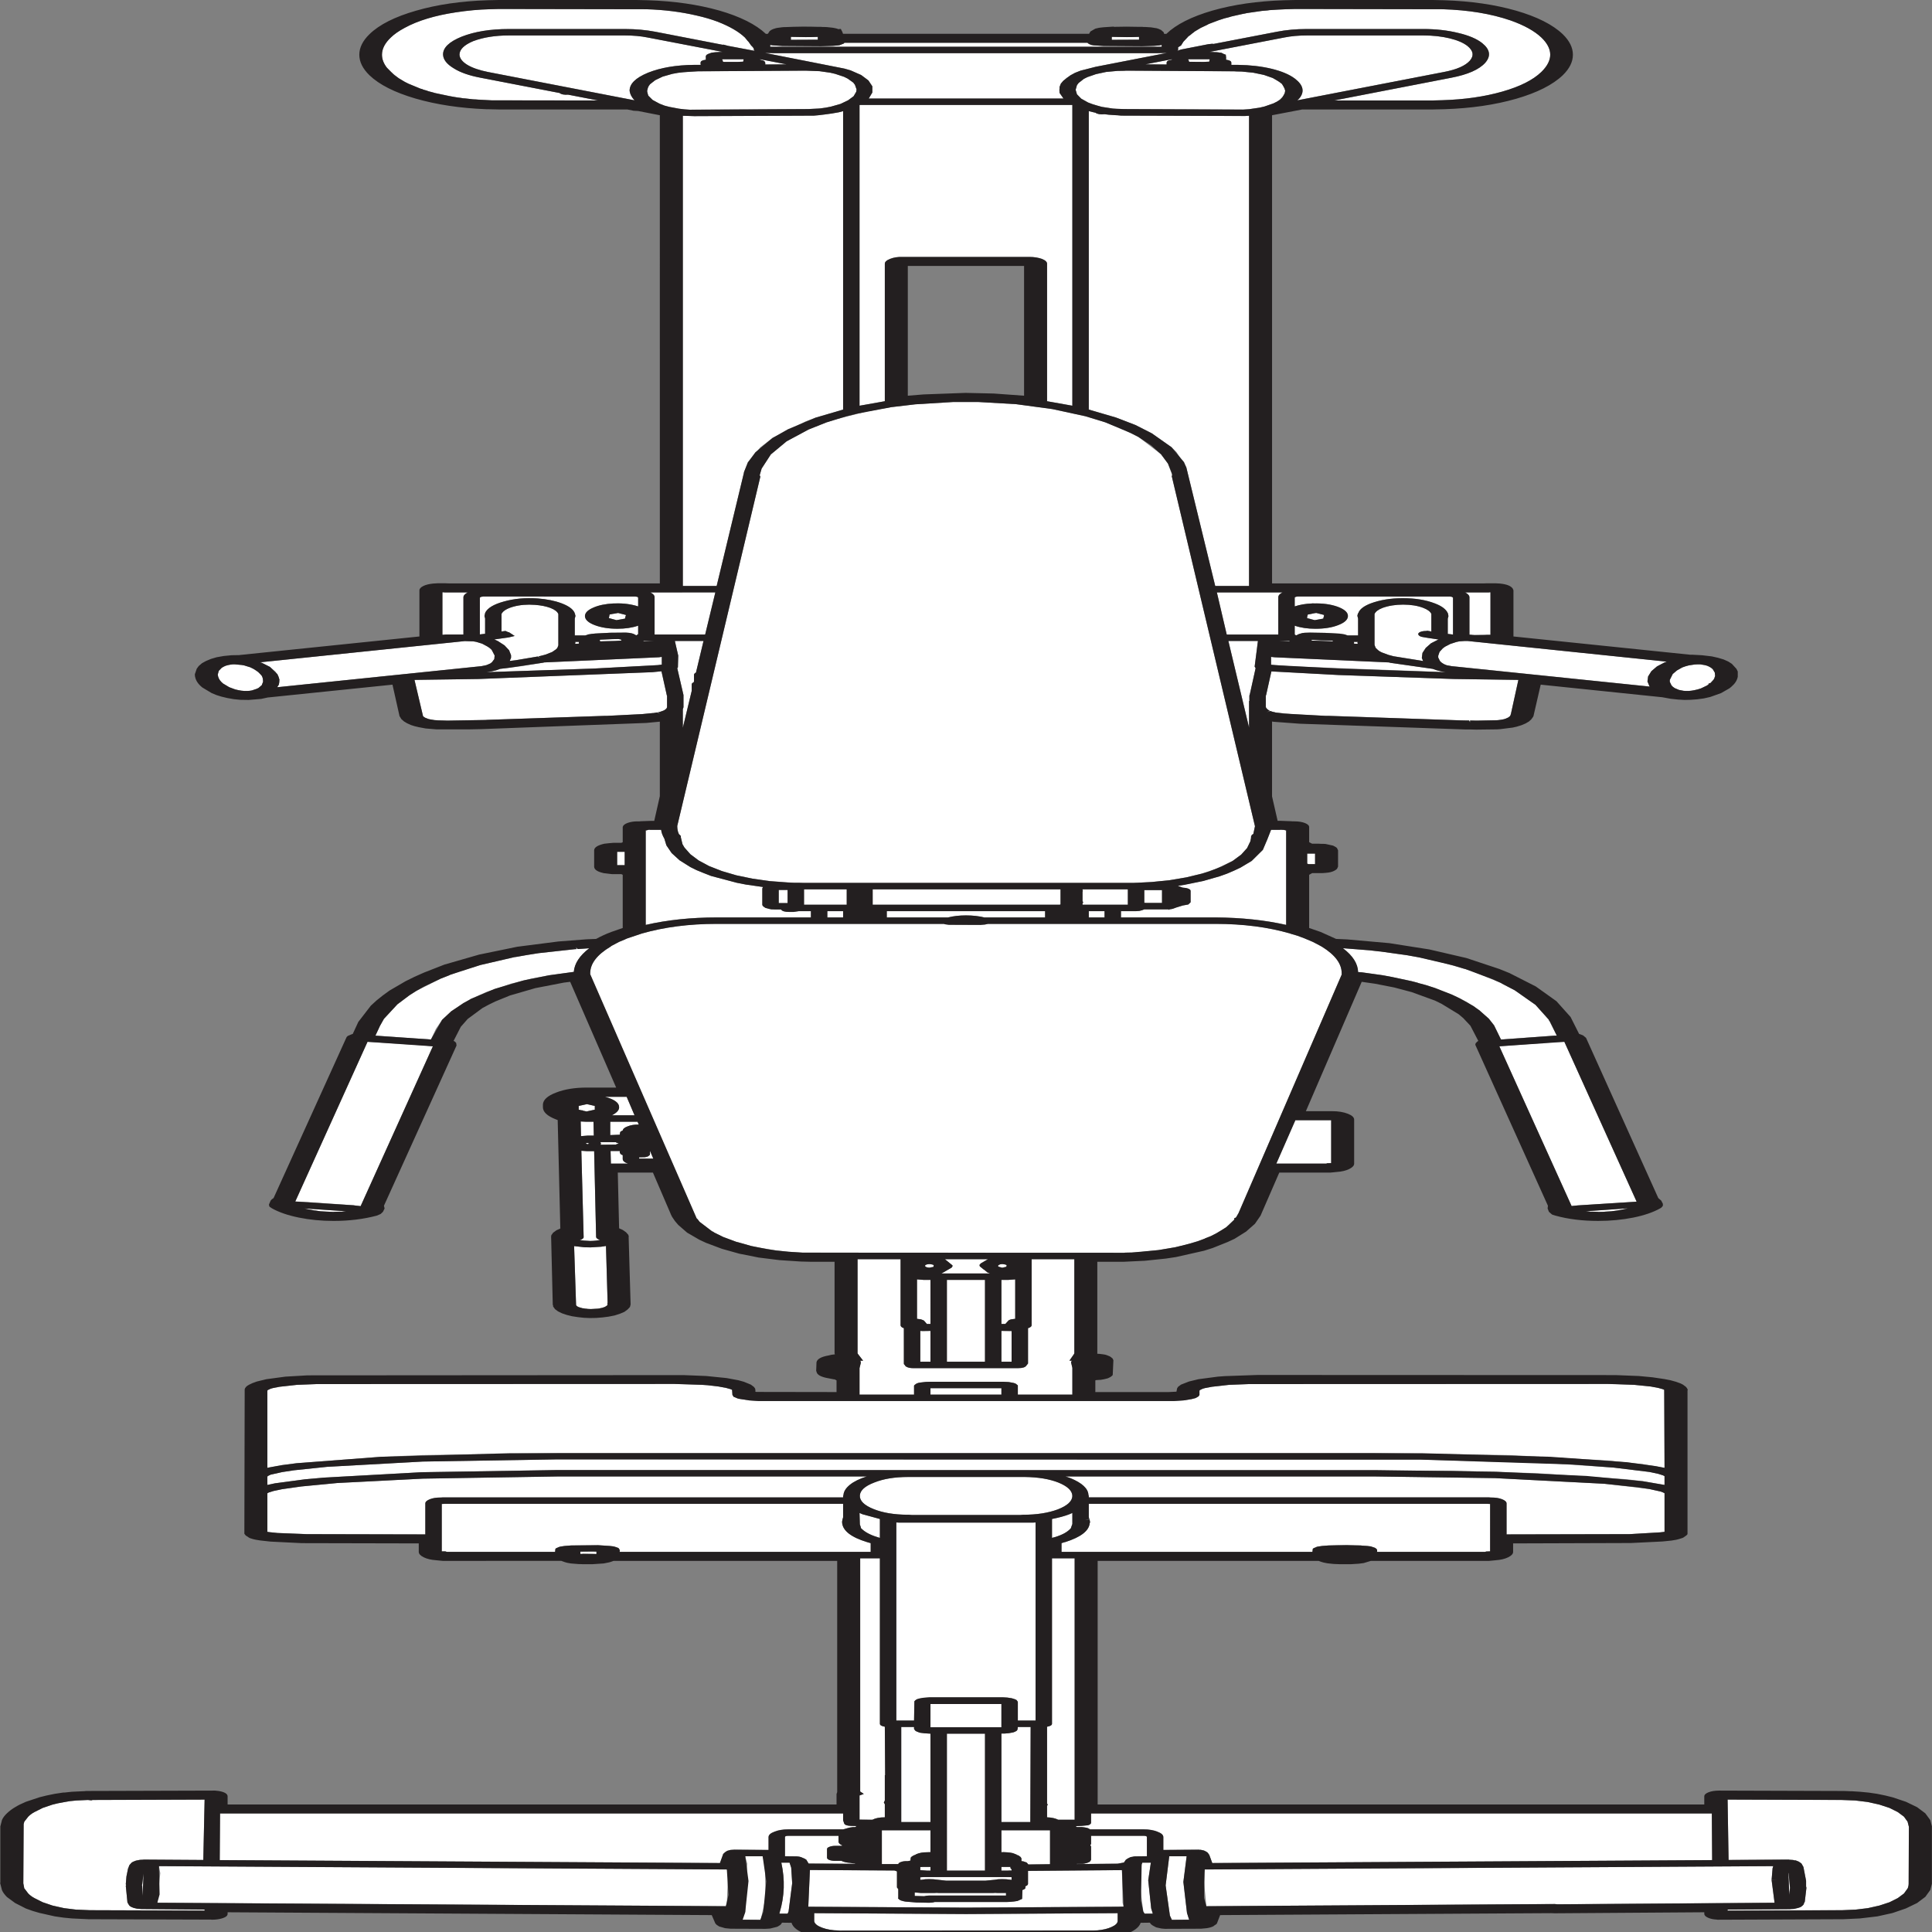 <svg 
  xmlns:xlink="http://www.w3.org/1999/xlink" 
  xmlns="http://www.w3.org/2000/svg" preserveAspectRatio="none" viewBox="0 0 100 100">
  <rect x="0" y="0" width="100" height="100" fill="#808080" stroke="none"/>
  <defs>
    <g id="sprite0" transform="translate(-3.55 -3.5)">
      <use height="747.85" transform="translate(3.55 3.5)" width="287.05" xlink:href="#shape0"/>
    </g>
    <g id="shape0">
      <path d="M174.2 346.4h2.7v5h-2.4l-.3-.05v-4.95" fill="#fff" fill-rule="evenodd" class="fill" transform="translate(-3.55 -3.5)"/>
      <path d="M180.9 345.85q-.35-.35-.85-.4l-.75-.7 3.8-1.85 2.55-1.85 1.15-1.05 1.05-1.15 1-1.2 1.7-2.6 1.7-4.3.7-4.2.55-3.6h1.3l.25-.05.1.05h.2l.25.1.1.1h.1v36.8q-4.85-2.8-10.7-2.9h-14.45v-2.45h2.3l.5-.1.4-.25.35-.35h3.7v.2l.15-.2.1-.05.15-.05.2-.1.6-.55.95-.75.85-.4.35-.85v-4.45q0-.5-.35-.85M144.3 357.05H135v-2.45h24.1v2.45h-9.25q-1.25-.8-2.8-.8-1.5 0-2.75.8M100.3 255.8l.45-.15v3l-.6.2-9.85 1.35-16.25 1.4.75-.3q.4-.2.75-.45l.6-.55 3.15-1 3.4-1.4.15-.1 17.45-2" fill="#fff" fill-rule="evenodd" class="fill" transform="translate(-3.55 -3.5)"/>
      <path d="M170.95 167.05l2.35 3 3.45 6.75 1.05 3.6.65 4.55q-.1.3-.05.55l12.65 136.05-.25 3q-.3.4-.3.8l-.05.2v.55l-.1 1.3-.5 2.65-.9 2.55-1.3 2.45-2.6 3.15-2.1 1.8-2.35 1.45-2.55 1.1-2.7.7-2.25.3h-.05l-.5.05h-50.2l-.8-.05h-.7l-3.7-.65-2.6-.95-2.45-1.3-2.2-1.65-1.95-1.95-1.6-2.2-1.25-2.4-.9-2.6-.3-1.3-.25-2.65v-.55l-.3-.75q-.25-1.35-.25-3.15l12.65-135.95-.1-.55.3-2.6 1.4-5.5 2.4-5.1 3.35-4.6 2.7-2.75 1.45-1.2 4.85-3.15 3.6-1.6 3.65-1.1 5.75-.9h3.85l5.75.85 5.5 1.9 5.05 2.8 3 2.35 2.7 2.7M118.55 346.35h1.35v5.1h-1.35v-5.1M128.35 357.05h-2.4v-2.45h2.4v2.45M165.95 592.5v-.35l-.05-.1v-.55l-.05-.2-.7.15.7-.3-.1-.65v-5.25h60.7l.25.05h.15v18.45l-.6.05-.15.15h-16.5l.05-.15v-.6l-.1-.4-.2-.4-.45-.4-.25-.2-.5-.15-.9-.15-.05-.1v.05l-3.65-.1-1.3.1-1 .2-.65.25-.15.1-.5.55-.1.25-.05 1.15h-38.2v-3.4l.5-.4h.05q3.65-2.95 3.75-7.55l.05-.1M39.9 258l-.3-.25 31.15-8.25 1.3.1.45.2.9.7.8 1.1.35.6.3.7.45 2.2-.05 1.4-.35 1.2-.25.5-.6.65-.75.4-31.1 8.2.25-1 .1-1-.1-2-.5-2-.85-1.9-1.2-1.55M204.45 369.05h.15l3.95.8 1.35.4.25.05 4.05 1.45 1.85.85 3.5 2 3.55 2.55 1.25 1.1 4.15 4.3.15.25 1.95 2.6 3.15 5.65 2 5.7.05.3 1.2 6h-.35l-8.15 1.5-1.05-5.5-.8-2.6-1.5-3.4-.05-.05-1.8-3.05-1.1-1.45-1.15-1.4-2.6-2.6-1.4-1.15-1.1-.75-.15-.15-.9-.6-4.15-2.2-3.45-1.25-.55-.1q-.05-4.9-2.3-9.25" fill="#fff" fill-rule="evenodd" class="fill" transform="translate(-3.55 -3.5)"/>
      <path d="M165.75 582.75v-.6l-.05-.3q-.05-3.75-2.75-6.6l-.75-.65h47l18.4.65 16.65 2.2 6.85 2.05 1.75 1 .3.3.2.25.05.1v15l-.65.2-4.7.7-18.7.1V585.1q0-.95-.7-1.65-.65-.65-1.6-.65h-.1l-.25-.05h-60.95M228.25 407.2l8.55-1.65 1.35-.1 11 62.2-8.9 1.45-1 .25-11-62.15M247.8 470.25l-.2.15-.6.3-.15.1-.65.3-.9.3-.95.15-.2.05-.85.05-.1-.05-.95-.05h-.15l-.7-.15 6.4-1.15M202.05 452.7l-.15.15h-7.6l2.9-16.9h5.45v16.7l-.6.05M163.25 40.85V157.9l-3.85-1.75v-53.5q0-1.1-.8-1.9-.85-.75-1.85-.75H137.4q-1.05-.1-1.9.75-.8.8-.8 1.9v53.5l-3.85 1.75v-117l.05-.05h32.35M110 20.2l-.5.05-.65.1-.5.15-.3.25-.25.25-.05.1-.1.1-.1.2-.1.4v1.45q-.8.25-.8 1.15v.65l.05.2h-1.05q-4.1.1-7 3.05-2.85 3-2.8 7.1.1 1.9.75 3.65L74.25 28q-1.95-1-3.1-2.75-1.15-1.8-1.2-3.95 0-3.05 2.1-5.3 2.3-2.2 5.4-2.2h17.7q1.9 0 3.45.8l11.4 5.6M119.75 25.05l-3.25.05v-.7l-.1-.5-.15-.25-.1-.1-.45-.35v-.15l4.05 2" fill="#fff" fill-rule="evenodd" class="fill" transform="translate(-3.55 -3.5)"/>
      <path d="M127.15 28.75l1.35 1.15.55.7.85 1.55.25.85.25 1.8-.05.9-.4 1.75-.85 1.6-1.15 1.4-1.45 1.05-.8.4-.85.3-.25.05-1.6.2-18 .25-.85-.15-.8-.25-1.45-.7-.75-.5-.75-.75-1.05-1.45-.65-1.65-.15-.9v-1.8l.4-1.75.8-1.6 1.15-1.4 1.45-1.05.85-.4 1.75-.45 1.3-.15 16.4-.25 2.1.2 1.65.6.75.45M67.35 230.5h.2l.1.05h3.55q-.65.9-.65 1.9v14.5h-2.7l-.4.1h-.1V230.5M99.65 246.95v-14.5q0-1.1-.65-1.9h9.9l-1.55 16.4h-7.7M98.05 249.45h1.5l-1.6.2v-.15l.1-.05M110.3 24.1l-.25-.05v-.35l-.1-.4v-.25h3.25v.25l-.05.45V24l-.9.1h-1.95M168.4 28l1.7-.4 1.05-.05.3-.05 16.45.25.3.05.85.05 1.75.45 1.6.85 1.35 1.2.55.75.85 1.55.25.9.25 1.75-.2 1.8-.6 1.7-.45.75-.55.7-1.35 1.2-.75.45-1.6.6-.9.15-18.1-.2-.55-.05-.6-.05-.6-.1-1.65-.65-.75-.5-1.35-1.2-1.05-1.5-.65-1.7-.2-1.75.2-1.8.25-.85.8-1.6.55-.7 1.3-1.15 1.55-.85M159.4 672q.75-.35.75-1.15v-64.4h3.45V708.2h-2.5q-.65-.85-1.7-.95v-4.45l.1-.45-.1-.5V672M163.25 588.8v4.3l-.2 1.4v.15q-.7 2.2-2.45 3.55l-.45.3v-7.35q1.6-.8 2.65-1.85l.45-.5" fill="#fff" fill-rule="evenodd" class="fill" transform="translate(-3.55 -3.5)"/>
      <path d="M223.4 17.9q1.35 2.8.35 5.75-1.05 2.95-3.9 4.35L197.5 39.05l.3-.75q1.25-3.9-.65-7.65-1.25-2.45-3.6-3.9-2.3-1.4-5.05-1.5h-1.05v-.85q0-.9-.8-1.15v-1.2l-.05-.4v-.1l-.05-.05.15-.1-.5-.5-.05-.1-.3-.35-.1.1-.1-.1-.3-.1-.25-.05h-.15l-.8-.1 11.35-5.6q1.55-.8 3.45-.8h17.75q2.15 0 3.95 1.1 1.8 1.1 2.75 3M177.6 24.4v.7l-3.25-.05 4.05-2v.2q-.8.25-.8 1.15M184.15 23.05v.25l-.05.45V24l-.9.1-2.2-.05v-.35l-.1-.4v-.25h3.25M93.6 234.85h-.2q-1.85.25-3.05 1.6-1.25 1.35-1.3 3.2v.2q.05 2.05 1.5 3.45 1.45 1.4 3.45 1.4 1.8 0 3.15-1.2v3.3l-.3.5v-.05l-.4-.55q-.25-.25-.65-.4l-.5-.1h-.15l-2.15.05h-.1l-2.25.3-.6.15-.1.05-.4.15-.25.25-.1.05-.1.1h-1.6v-6.5l.1-1.05v-.2l-.05-.3v-.3l-.05-.2-.05-.4q-.4-2.05-1.95-3.55-1.55-1.5-3.65-1.9-2.8-.5-5.15 1.2-2.35 1.65-2.85 4.45v.3l-.05.1v.45l-.05.25v.05l.1 1v5.95l-.8.25v-14.3l.15-.3.35-.15H96.7l.35.15.1.3v3.4q-1.65-1.35-3.55-1.15M94.15 248.7l.4.2.05.4-.95.15-2.25.15-.05-.05-.05-.5.1-.1 1.8-.2.95-.05" fill="#fff" fill-rule="evenodd" class="fill" transform="translate(-3.55 -3.5)"/>
      <path d="M81.45 235.4q1.35.25 2.35 1.2 1 1 1.2 2.4v12.15l-.15 1-.2.55-.6 1.05-1 1-.4.3-.7.4.35.65-.45-.6-3.35 1.45-.8.25h-.1l.2-1.2v-1l-.3-1.95-.7-1.9-1-1.65-.55-.65 2.1-.75.2-.1.8-.5-.9-1.5-.05.05-.45-.5-.6.2v-6.85q.35-1.75 1.8-2.8 1.5-1.05 3.3-.7M88.15 250.5l-.6.05.05-.55-.05-.2h.6l-.05.45.05.25M92.8 239.15l.5-.25.15-.05.65-.3.6.4.1.05.5.35-.1.75v.05l-.05.6-1.3.6-1.15-.8v-.05l.1-1.35M168.15 357.05h-2.4v-2.45h2.4v2.45M152.45 672.2h-10.8v-9.05h10.8v9.05M163.95 711.05l-.2-.35.8-.1h.05l1.05-.25q.45-.4.45-1v-3.6h94.5l.05 18.15-76.1 1.15-.45-3.15-.25-.9-.2-.35-.3-.4-.1-.1-.45-.25h-.2l-.1-.05-5.4.1v-5q0-1.25-.9-2.1-.85-.9-2.1-.9h-8.15l-.3-.45-.25-.2-.5-.2-.2-.05h-.75M234.1 573.35l-13.05-1-136.15-.25-20.75.85-14.85 2.1-2.85.65-4.55 1.55-1.2.65v-3.25l.1-.25.4-.5 1.75-1 1.8-.7 5.05-1.35 14.55-2.05 20.55-.85 131.4.1 19.45 1.4 9.9 1.7 5.45 1.7 1.3.7.75.6.2.25.05.1v3.4l-3.3-1.45-2.45-.75-13.55-2.35M140.1 730.6l.5-.1h12.9l.5.05v1.05l-.8-.25-.65-.05-.6.05-.5.2-1.4.35H144l-1.9-.55-.65-.05-.6.05-.5.2h-.05l-.2.05v-1" fill="#fff" fill-rule="evenodd" class="fill" transform="translate(-3.55 -3.5)"/>
      <path d="M174.1 714.45q.5 0 .5.5v7.45l-1.85.05-.25.1-.05.05-.15.05-.2.1-.4.5-.3.5-.3 1.1-.95.45-6.25.15.05-.1h.9l.25-.1.4-.25.4-.45.2-.75v-5.2l-.1-.4v-.15l.1-.45v-3.15h8M116.45 725.45l.1 13.05-.7 8.15-.1.5-2.7-.05.4-2.95.3-18.85-.3-2.9h2.65l.35 3.05M178 722.4h2.65l-.5 10 .55 12.05.3 2.45.05.2-2.65.05-.3-1.65-.65-11.75.55-11.35M127.65 714.45v2.45q.1.8.6 1.3l-.15.15h-.95q-.5 0-.9.4-.35.35-.35.85v3.35q0 .55.35.9.4.35.9.35h.95q.5.65 1.4.8.25.2.65.2l.05.15-7.1-.1-.35-1.5-.25-.4-.55-.6-.3-.2-.35-.1-1.8-.05v-7.45q0-.5.5-.5h7.65M237.1 741.1l-.4-.1-53.05.85-.45-11.8.2-2.5 86.55-1.3-.1.8-.15 4.55h.75l-.75.05.45 8.85-33.05.6M140.7 737.95l-1.45-.1v-1.35l.5.1.45.1h2.05l.35-.05.3.05h8.3l.3-.05.35.05h1.3v1h-11.7q-.4 0-.75.25M21.6 733.65l.05-.3.2-4.3v7l-.15 1.8-.05-3.95-.05-.25M23.95 740.5l.45-11.5-.2-2.75 86.45 1.3.2 1.5-.2 11.65-.15 1.15-86.55-1.35" fill="#fff" fill-rule="evenodd" class="fill" transform="translate(-3.55 -3.5)"/>
      <path d="M10.65 700.95l1-.25 1.75-.2.5.15.2-.15 17.05-.15-.2 23.5-9.05-.15-.15.05-.45.05-.6.3-.4.4-.25.35-.35 1-.15 1v.1l-.05.15-.25 3.15-.1 3.05.05.3-.05.3.25 6.45.15.75.2.65.25.4.35.35.5.3.65.15 9.65.2v.4l-17.45-.15-1.85-.2h-.2l-1.9-.6-1.75-1-1.5-1.3-1.25-1.6q-.55-.75-.95-1.8l-.55-1.85-.05-.1-.15-2 .05-23.05.1-.95.6-1.95q.4-1.05.95-1.8l1.25-1.6 1.5-1.3q.7-.5 1.75-.95l.9-.4M130.9 582.05q.05-3 2.2-5.1 2.1-2.15 5.15-2.15H156q3.1.1 5.15 2.2 2.1 2.2 2.1 5.25-.05 3-2.2 5.15-2.2 2.1-5.25 2.1h-.05l-.45.1h-16.45l-.5-.1h-.2q-3.05-.05-5.15-2.2-2.15-2.2-2.1-5.25M134.25 712.3h7.4v8.5l-1.05.1-.3.1-.1.05-.4.25-.35.35-.15.25-.15.1-.35.5-.05.2-.1.2-.05 1.2-.4.2h-.2q-.5 0-.85.35-.35.3-.4.8h-2.5V712.3M152.45 712.3h7.4v13.2l-3.3.1-.25-.75-.45-.4-.05-.05-.3-.1v-1.05l-.1-.45v-.05l-.35-.65-.3-.25.05-.05-.6-.6-.4-.2-.35-.1-.7-.1-.3.05v-8.55M284.35 701.3l1.75 1 1.55 1.3 1.25 1.6.95 1.8.55 1.95.2 2v22l-.15 1.75-.05.25-.55 1.95-.95 1.8-1.25 1.6-1.55 1.3-1.75 1-1.95.6h-.15l-1.8.2-17.45.15v-.4l9.5-.15.15-.05h.05l.4-.05.65-.4.35-.3.25-.45.2-.5.15-.95.05-.15.25-5.45-.05-.55v-2.2l-.4-5.3v-.05l-.3-1.35-.15-.3-.3-.5-.3-.3-.1-.05.05-.15-.15.1-.35-.2-.6-.1v-.05l-9.2.15-.15-23.5 17.35.15 2.1.2.15.05 1.75.55" fill="#fff" fill-rule="evenodd" class="fill" transform="translate(-3.55 -3.5)"/>
      <path d="M272.25 728.8l.05.35.2 5.55-.1 2.75-.15-8.65M144.15 674.7h5.8V728h-5.8v-53.3M141.65 728h-.5l-1.05-.2v-1.2l.5-.05h1.05V728M152.45 726.55h1.4l-.05.35.2.65v.4h-.2l-.45.05h-.9v-1.45M136.45 592.5l.35.05h20.5l.35-.05v77.1h-2.7v-7.2l-.05-.3-.15-.5-.2-.25-.1-.1-.25-.2-.2-.15-.65-.25-.65-.1h-11.2l-1 .2-.6.3-.25.2-.1.1-.2.35-.15.4-.05 7.5h-2.7v-77.1M139.15 672.1v.8l.2.65.05.1.15.2.35.35.2.15.65.2.9.15v34.4h-4.45v-37h1.95M154.25 674.2l.3-.3.2-.3.05-.1.1-.4.05-1h1.95l-.05 37h-4.4v-34.45h.5l.65-.15.65-.3M103.2 259.75l.05-4.6-.5-5.55v-.15h4.35l-1.15 12.3q-.3.4-.3.85v2.5l-.05.45q-.3.3-.3.8v2.55l-1.35 14.35V276l.1-.75v-4.75l-.95-10.5.05-.1.05-.15M89.35 448h1.1l.3 33.5q.1.7.6 1.05l-.55.25-.45.1-.5.05-1-.15-.4-.15-.2-.1.25-.15q.35-.45.35-.9l-.35-33.65.85.15M89.9 485.45l1.6-.25.75-.3.25 22.05-.05.55.05.15v.1l-.1.35-.3.5-.45.4-.25.1-.1.1-.3.1-1.05.15-.45-.05-.3-.1h-.1l-.3-.15h-.1l-.6-.45-.15-.2-.05-.05-.1-.2-.1-.35-.3-22.95 1.55.45.95.05M90.35 436.55l.05 5.4h-.95l-1 .2-.05-5.7.8.1h1.15M92.95 447.95h1.4v.65l.05.15.05.3.15.3.2.2v1.5q0 1.1.8 1.8H93l-.05-4.9M97.6 363.4l.1-.1q5.15-3.75 11.35-3.75h34.65l.15.15.6.2 4.8.05.7-.15.45-.25h34.65q6.3 0 11.35 3.75l.1.1 1 .75 1.1 1.05 1.25 1.35 1.05 1.4.35.5q3 4.75 3 10.3v.55l-15.7 92.8-.35 1.55-.05.15-.05.1-.2.2v.55l-.9 2.2-.35.8-.75 1.2-.75 1.15-.85 1.1-.8.8-.15.2-1 .95-2.25 1.65-1.2.7-2.55 1.1-2.7.75-1.35.2-1 .05-.2.05-48.9-.05-2.15-.35-1.9-.5-2.6-1.1-1.2-.65-2-1.45-.25-.15-2-1.9-1.35-1.7-.2-.35-.15-.15-1.9-3.7-.3-1-.15-.35-16.2-95v-.4q0-5.6 3.1-10.35l.15-.3 1.15-1.55.9-.95.15-.2.25-.25 2.05-1.75M141.55 491.95q.4.1.6.4l-.05.7-.65.3q-.4-.1-.55-.4-.15-.3 0-.65.25-.35.65-.35M145 492.45l-1.15-2.4h6.55l-1.1 1.65-.15.5-.05.05.05.45v.1l.55 1.15.15.25.5 1.05h.05l.2.25.15.1h-7.45l.1-.1 1.45-2.15.05-.1v-.05l.1-.35v-.4M223.05 230.55h3.6l.1-.05h.15v16.55h-.5l-.35.05-1.55.05-.35-.05-.15-.05-.3-.05v-14.55q0-1-.65-1.9M194.6 232.45v14.5h-7.85l-1.5-16.4h10q-.65.8-.65 1.9M152.65 491.95q.4.1.6.4l-.05.65-.6.35h-.05l-.55-.4q-.15-.35.05-.65.2-.35.55-.35h.05M92.1 426.85h3.3l1.2 7.2h-3.45q1.1-1.45 1.1-3.05v-.15q0-2.5-2.15-4M97.05 436.55l.2 1.1h-.1q-.95 0-1.6.7-.7.65-.75 1.6l-.2.25-.15.25-.05.3-.05.85-1.45.15v-5.2h4.15M139.6 497.9l1 .2h1.05v17.15h-.55l-.35-1.05-.1-.25-.05-.1-.4-.4-.6-.2V497.9M88.1 431.85v-1.45l1.25-.7 1.2.7v1.45l-1.25.7-.55-.3-.1-.15h-.15l-.4-.25M33.45 723.9l.05-18.15h94.85v2.65l.15 1.15q.1.95 1.05 1.05h.15l.7.05-.2.4h-.35l-.5.2-.3.2-.7.5H120q-1.25 0-2.1.9-.9.85-.9 2.1v5l-5.2-.1-.6.1-.5.35-.3.5-.3.7-.5 3.55-76.15-1.15M127.9 751.35l-.2-.05q-1.45-.05-2.55-1.1-1.1-1.05-1.2-2.5v-3.15l23.1.35 23.1-.35v3.1q-.05 1.3-.95 2.3-.85 1-2.15 1.3l-.65.05-38.5.05M118.95 724.95v-.05h1.25l.25 1.95.15 6.05-.55 11-.15.85h-1.25l.05-.55q1.1-9.35.25-19.25M130.95 606.45h3v64.4q0 .8.75 1.15l.05 18.8-.05.05v9.85l-.15.8.15.65v5.1q-1.2 0-1.9.95l-1.95-.05v-9.4l.65-.6-.55-.95v-90.75M130.9 593.25l-.05-4.45.45.5 2.65 1.85v7.35l-.4-.3q-1.7-1.35-2.5-3.55v-.25l-.15-1.15M88.35 604.75v-.9l1.9-.05.55.05v.85l-.05.1-.25-.05-1.75-.05-.15.05h-.25" fill="#fff" fill-rule="evenodd" class="fill" transform="translate(-3.55 -3.5)"/>
      <path d="M136.2 727.95l.35.35v6.25l.2.65v3.35l-.05.2.05.1.1.3.05.1.2.3.1.1.35.25.3.15 1.65.35 1.95.1q.5 0 .85-.3h10.3q1.25.1 2.3-.4l.7-.8.05-3.45.15-.15.15-.2.1-.2.05-.2v-.7q.4-.4.4-.95v-5.05l14.3-.3.1 12.8.15 1.4-.85.05-23.15.35-24-.35.25-14.3 12.9.2M173.5 732.95l.3-7.35.1-.7h1.3l-.4 6.85.45 10.95.25 2.05h-1.25l-.2-.8-.55-11M149.95 529.95h-5.8V498.1h5.8v31.85" fill="#fff" fill-rule="evenodd" class="fill" transform="translate(-3.55 -3.5)"/>
      <path d="M163.5 526.95l-.7 2.6h.4q-.15.3-.15.65l.2 2.15v10.4h-8.3v-3.6l-.05-.1-.3-.6-.3-.25-.75-.35-.8-.1h-11.2l-.6.05-.85.25-.25.1-.1.1-.2.15-.05.1-.25.45-.1.3v3.5h-8.3v-10.3l.2-2.1-.05-.65-.05-.15h.45l-.8-2.65-.05-.25v-36.6h6.55v25.7q0 .7.5 1.15v13.75q0 .4.15.6.05.5.4.85.35.35.85.35h16q1 0 1.25-1l.25-.8V516.9q.55-.45.55-1.15v-25.7h6.5v36.6l-.05.3" fill="#fff" fill-rule="evenodd" class="fill" transform="translate(-3.55 -3.5)"/>
      <path d="M152.45 517.95l1.55.05v11.95h-1.55v-12M141.65 517.95v12h-1.55v-12l.35.05 1.2-.05M42.95 579.55l2.9-1.05 5.5-1.35 13-1.7 20.55-.85h47.05q-1.65 1.35-2.55 3.2-.95 1.95-1 4.1l-.05.25v.6H67.4l-.25.05h-.1q-.95 0-1.6.65-.7.7-.7 1.65v12.05l-18.05-.1-4.45-.45-1.15-.3-.4-.15v-15l.2-.3.75-.6 1.3-.7" fill="#fff" fill-rule="evenodd" class="fill" transform="translate(-3.55 -3.5)"/>
      <path d="M67.25 585.3h.15l.25-.05h60.7v5.25l-.1.9v.1l-.05.55v.55q.15 4.7 3.8 7.55l.55.4v3.4H94.3l.05-.15v-.6l-.1-.35v-.15l-.15-.3-.5-.45-.25-.15-.5-.15-1.8-.3-4.1.1-1 .2-.65.25-.2.15-.45.5-.1.25-.05 1.15H68.05l-.15-.1-.1-.1h-.55V585.3M152.45 542.75h-10.8v-2.5h10.8v2.5" fill="#fff" fill-rule="evenodd" class="fill" transform="translate(-3.55 -3.5)"/>
      <path d="M182.6 541.25l.05-.25.45-.55.35-.25 1.05-.5 2.6-.75 3-.3h55.7l3 .3 2.5.65 1.15.55.7.5.2.25.05 30.35-3.3-1.45-5.3-1.4-14.85-2.1-20.75-.85H84.9l-20.75.85-6.15.65-12.85 2.5-2.25.75q-1.1.55-2.2 1.05v-30l.05-.25.45-.55.35-.25 1-.5 2.65-.75 3-.3 54.5-.05 4.2.35.85.15 1.65.5 1.15.55.7.5.2.25.05 1.95.1.45.05.05v.2l.65.7.25.15 1.5.6 1.45.25h63.2l1.5-.25 1.2-.5.6-.4.45-.65.1-.35v-.1l.05-.1v-1.65M152.45 498.1h1.05l1.05-.2v15.35l-.6.2-.2.15-.2.25-.5 1.4h-.6V498.1M206.1 249.8h.6l-.05.25.05.5-.6-.05.05-.25-.05-.45M196.2 249.45l.15.05-.05.15-1.6-.15 1.5-.05M199.65 249.3l.05-.3 1.4.2 1.8.1v.3l-3.25-.3M164.8 346.4v-.3h6.9v6h-6.9v-.5l.1-.45-.1-.45v-3.65l.05-.35-.05-.3M192.75 270.5l.8-9.2 10.2 1.4 17.6 1.55h.05l9.75.35L230 278l-.05.2v.2l-.1.35-.25.5-.1.1-.25.3-.3.25-.4.2-.45.15-.25.05-3.05.15-1-.05v.75l-.15-.75h-.45l-.85-.05-20.05-1.75h-.5l-5.05-.65-2.55-.65-.2-.15-.2-.1-.2-.15-.2-.2-.6.5.5-.55-.3-.5-.25-.65-.05-.45v-4.3l.05-.25M132.85 346.1h28.6v5.85l-.1.15h-28.5v-6M200.2 332.2v4.1h-1l-.2-.2v-3.9h1.2M122.4 346.1h6.5v6h-6.5v-6M191.5 249.45l-.5 10 .05.15v.1l.1.3-.9 10.4-.05.1.05.05-.05.1v2.2l-.05-.1v10.4l-3.15-33.7h4.5M220.75 232.15l.3.15.15.3v14.35l-.8-.25v-5.9l.1-.95v-.25l-.05-.65-.05-.25h.05l-.05-.1q-.4-2.25-1.95-3.75-2.05-2.05-4.9-2.05-2.75 0-4.9 2.05-1.55 1.55-1.85 3.65l-.1.4v.15l-.05.4v.3l.1 1v6.55h-1.6l-.45-.4-.75-.3-2.2-.3-2.3-.1-.65.05h-.1l-.4.1-.55.4-.4.5q-.25-.15-.25-.45v-3.3q1.35 1.2 3.15 1.2 2.05 0 3.45-1.4 1.45-1.4 1.5-3.45v-.15q0-2.1-1.6-3.6-1.55-1.4-3.65-1.25l-.05-.05-.15.05q-1.5.15-2.65 1.15v-3.4q0-.2.15-.3.15-.15.35-.15h23.15" fill="#fff" fill-rule="evenodd" class="fill" transform="translate(-3.55 -3.5)"/>
      <path d="M209.25 238.95q.25-1.4 1.2-2.35 1.4-1.3 3.15-1.3 1.8 0 3.1 1.3.95.95 1.2 2.3v6.9l-.1-.05v-.05l-.55-.25-.05.1q-.9 0-1.2.75-.2.45 0 .95.15.5.65.7l2 .8.1.05.25.05-1.15 1.5-.8 1.8-.5 1.95-.1 1.95.2 1.2-4.5-1.85-.8-.55-1-.95-.3-.4-.25-.45-.35-.85-.05-.2-.15-1.05v-12M253.75 257.5l-.35.3-1.15 1.55-.85 1.85-.5 2.05-.1 1.95.3 1.85.05.1v.05L221 259.25l-.75-.35-.3-.3-.2-.25-.35-.6-.2-.55-.25-1.3v-.7l.2-1.5.5-1.4.35-.65.8-1.05.9-.75.45-.25.85-.15h.4l30.35 8.05M196.35 259.3l-2.85-.6v-3.05l.55.15 17.4 2 .2.15 6.45 2.35.55.5.85.55.6.25-23.75-2.3M89.7 445.05l-.25.25-.25-.25h.5M89.45 444.8l.25.25h-.5q0-.25.25-.25M199.1 239.15l.55-.25.15-.1.4-.2.2-.05 1.2.8-.05.05v.5l-.05.25-.05.6-1.3.6-.6-.4-.05-.05-.55-.35.05-.1v-.5l.1-.8M99 322.95h1.65q.05 1.5.5 3.5v.05l.3 2.5.8 3 1.2 2.8 1.65 2.65.95 1.2 1.1 1.15 1.1 1.1 3.9 2.65 1.4.7 2.6.95-.1.55v6.3q0 .55.35 1.05l.1.2.05.05.5.35.4.2h.15l.4.05h.9q.25.95 1.2.95h.7l.8-.3h1.85v2.45H109.1q-5.85 0-10.8 2.9v-36.8h.15l.1-.1.25-.15.2.05M52.05 471.55h-.25l-.85.05-.2.05-1.1-.1-.85-.15-.8-.3h-.1l-1.4-.7-.15-.1 6.35 1.1-.65.15M55.95 405.45l8.6 1.4 1.35.35-11 62.2-.85-.25-.25-.1h-.05l-7.6-1.35-1.2-.1 11-62.15M101.5 270.5l.05.35v4.35l-.05.35-.1.35-.3.55-.35.35-.2.15v.05l-.25.15-.15.05.35.7-.45-.65-.55.25h-.1l-1.6.4-5.4.7h-.35l-17.85 1.55-.3.05-5.8.25-.85-.05-1.1-.15-.7-.3-.25-.15-.45-.45-.2-.3-.15-.35-1.3-14.1 9.75-.35 26.45-2.65 1.4-.35.8 9.2v.05M95.1 336.7h-1.15v-5.2h1.15v5.2M257.1 258.95l.9-.35.4-.05h.45l.7.3.35.25.3.35.3.45.25.55.3 1.3.05 1.3-.1.75v.1l-.15.65-.45 1.25-.3.25v.3l-.25.45-.9 1.1-.5.4-.5.3-.45.2-.4.1h-.45l-.35-.05-.7-.35-.65-.7-.3-.55-.2-.55-.25-1.35v-.75l.45-2.3.65-1.4.8-1.15.5-.45.5-.35M78.6 372.4l1.55-.7q.35-.15 1.85-.75l5.8-1.6-.15-.75.3.75 1.75-.3q-2.2 4.3-2.35 9.2l-.2.05-3.55 1.25-2.7 1.3-3.1 1.95-3.8 3.3-2.4 2.75v.05l-2.9 4.65-1.4 3.35-.95 3.55-.75 4.1-8.45-1.5.65-3.55v-.05l.65-2.95 2.05-5.65 1.85-3.55 1.05-1.7 3.7-4.75 1.25-1.25.15-.2 1.45-1.35 3.2-2.5 5.15-3.05.3-.1M91.5 445.1l-.1-.6h2.35l.1.2.35.3-.35.3-.1.15-2.3.05v-.35l.05-.05M123.9 45l1.6-.4 2.2-.9.65-.45V159.4l-4.2 3.15-1.5 1.45-5.05 6.45-1.85 3.65-1.9 5.85-.6 3.85v.2l-4.15 44.05h-5.15v-183l1.75.15 18.2-.2M97.3 450.9v-.5l.9-.05.4-.25.25-.45.1-.3v-1.5l.5 3.05H97.3M34.7 258.85l.4-.2.35-.1h.3l1.05.25.35.15.95.75.85 1.15.65 1.4.25.75.2 1.55v.75l-.2 1.35-.5 1.1-.3.35-.7.6-.35.15-.4.05h-.4l-.45-.1-.45-.2-.5-.3-.9-.85-.95-1.45q-.6-1.25-.75-2.75v-.05l-.05-.65.15-1.45.45-1.2.3-.45.3-.35.35-.25M124.5 14.35v1.1l-4.1.05v-1.15q2.45.2 4.1 0M165.85 17.2l.3.3.35.15 1.5.25 5.85.1 1.85-.15.7-.15.25-.1.15-.1h.05v.7h-59.6v-.7l.4.15 1.45.25 5.85.1 1.85-.15.7-.15.3-.1.1-.1.55-.55.1-.3h37l.1.25.2.3M166.55 43.75l.2.1q.45.85 1.4.6l.65.2 1.15.2h.1l.65.15 18.85.15.6-.1v183H185l-4.4-46.15-1.5-5.95-.75-1.9-3-5.4-2.5-3.25-2.95-2.9-4.15-3.1V43.25l.8.5M173.4 15.45l-4.15.05v-1.15q2.5.2 4.15 0v1.1M106.05 6.05q1.75 1 3.25 2.45 2.7 2.7 4.1 6.1l.45 1.4.1.25.4 1.45.2.5.2.65v.4l.05.2v.15l.1.2-4.05-1.95-.75-.5-.05.1-10.3-5.1q-2.15-1.05-4.6-1.05h-17.7q-4.2 0-7.15 2.95-2.9 3-2.85 7.05.05 2.85 1.6 5.25 1.5 2.45 4.1 3.7L85.2 36.2q.35.8 1.3.65l4.55 2.25-16.2-.05-2.4-.35-.45-.05-1.2-.35-.3-.05-.35-.15-1.1-.4-2.85-1.5-.25-.2-.75-.5-.25-.25-.5-.35-.15-.2-.3-.2-1.8-1.9-.55-.7-.95-1.45L59.5 28l-.6-1.65q-.75-2.45-.75-5.05 0-3.45 1.35-6.7.75-1.9 2.1-3.75 3-4.2 7.8-6.05 2.7-1.05 5.1-1.2l1.45-.1 22.45.1q4.05.3 7.65 2.45M163.65 28.35l-1.3 2-.85 2.2-.25 2.4.05 1.2.6 2.2h-29.65l.55-2.35v-2.4l-.6-2.3-1.1-2.1-1.6-1.8-.95-.7-12.1-6.1 1.65.1h57.85l1.7-.1L166.8 26l-2.3 1.5-.85.85M229.95 7.95q3.1 2.8 4.7 6.65 2.7 6.65 0 13.4-1.9 4.7-5.95 7.65-4.05 2.95-9.1 3.35l-1.45.1H203.1l17.85-8.85q3.75-1.85 5.15-5.8 1.35-3.95-.45-7.65-1.25-2.55-3.7-4-2.4-1.5-5.25-1.5h-17.75q-2.45 0-4.55 1.05l-9.65 4.75h-.05l-.1-.05h-.1l-.55.15-4.1 2.05-.4.3-.15.2-.05.05.1-.4v-1l.45-.7.35-1.45.7-1.9v-.05l.2-.4.1-.15.4-.85.15-.25.15-.35.95-1.45 1-1.2.2-.3 1.5-1.45.9-.75.7-.45.6-.45 1.85-1 .25-.15 2.3-.85.9-.2.25-.1 1.25-.2 1.25-.15 1.45-.1 22.45.1q5.85.45 10.3 4.35" fill="#fff" fill-rule="evenodd" class="fill" transform="translate(-3.55 -3.5)"/>
    </g>
    <g id="sprite1">
      <use height="754.85" width="294.1" xlink:href="#shape1"/>
    </g>
    <g id="shape1">
      <path d="M272.4 737.45l.1-2.75-.2-5.55-.05-.35.15 8.65v.35-.35m16.5-32.25l-1.25-1.6-1.55-1.3-1.75-1-1.75-.55-.15-.05-2.1-.2-17.35-.15.15 23.5 9.2-.15v.05l.6.1.35.2.15-.1-.05.15.1.05.3.3.3.5.15.3.3 1.35v.05l.4 5.3v2.2l.05.55-.25 5.45-.05.15-.15.95-.2.5-.25.45-.35.3-.65.4-.4.05h-.05l-.15.05-9.5.15v.4l17.45-.15 1.8-.2h.15l1.95-.6 1.75-1 1.55-1.3 1.25-1.6.95-1.8.55-1.95.05-.25.1-.95.05-22.8-.2-2-.55-1.95-.95-1.8m-108.25 17.2H178l-.55 11.35.65 11.75.3 1.65 2.65-.05-.05-.2-.3-2.45-.55-12.05.5-10m-5.45 2.5h-1.3l-.1.7-.1 14.1.35 4.25.2.8h1.25l-.25-2.05-.45-10.95.4-6.85m-9.1-10.45v3.15l-.1.45v.15l.1.4v5.2l-.2.75-.4.45-.4.25-.25.1h-.9l-.05.1 6.25-.15.95-.45.3-1.1.3-.5.4-.5.2-.1.15-.05.05-.05.25-.1 1.85-.05v-7.45q0-.5-.5-.5h-8m-2.35-3.75l.2.35h.75l.2.05.5.2.25.2.3.45h8.15q1.25 0 2.1.9.9.85.9 2.1v5l5.4-.1.1.05h.2l.45.25.1.1.3.4.2.35.25.9.45 3.15 76.1-1.15-.05-18.15h-94.5v3.6q0 .6-.45 1l-1.05.25h-.05l-.8.1M236.7 741l.4.1 33.05-.6-.45-8.85.75-.05h-.75l.15-4.55.1-.8-86.55 1.3-.1 11.1.35 3.2 53.05-.85m-112.75 3.55v3.15q.1 1.45 1.2 2.5 1.1 1.05 2.55 1.1l.2.05 38.5-.05.65-.05q1.3-.3 2.15-1.3.9-1 .95-2.3v-3.1l-23.1.35-23.1-.35m-7.85-22.15h-2.65l.5 9.65-.5 12.1-.4 2.95 2.7.05.45-3.15.45-11.85-.55-9.75m4.35 4.45l-.25-1.95h-1.25v.05q.85 9.9-.25 19.25l-.05.55h1.25l.15-.85.55-11-.15-6.05m33.4-.3h-1.4V728h.9l.45-.05h.2v-.4l-.2-.65.05-.35m-14.6 11.3l1.45.1q.35-.25.75-.25h11.7v-1h-1.3l-.35-.05-.3.05h-8.3l-.3-.05-.35.05h-2.05l-.45-.1-.5-.1v1.35m1.35-7.35l-.5.1v1l.2-.05h.05l.5-.2.6-.05.65.05 1.9.55h6.05l1.4-.35.5-.2.6-.05.65.05.8.25v-1.05l-.5-.05h-12.9m0-3.95l-.5.05v1.2l1.05.2h.5v-1.45h-1.05m-4.05 1.75l-.35-.35-12.9-.2-.25 14.3 24 .35 23.15-.35.85-.05-.25-14.2-14.3.3v5.05q0 .55-.4.95v.7l-.05.2-.1.2-.15.2-.15.15-.05 3.45-.7.8q-1.05.5-2.3.4h-10.3q-.35.3-.85.3l-1.95-.1-1.65-.35-.3-.15-.35-.25-.1-.1-.2-.3-.05-.1-.1-.3-.05-.1.05-.2v-3.35l-.2-.65v-6.25m5.1-16h-7.4v13.15h2.5q.05-.5.4-.8.35-.35.85-.35h.2l.4-.2.05-1.2.1-.2.05-.2.35-.5.15-.1.15-.25.35-.35.4-.25.1-.05.3-.1 1.05-.1v-8.5m-14 4.6v-2.45H120q-.5 0-.5.5v7.45l1.8.05.35.1.3.2.55.6.25.4.35 1.5 7.1.1-.05-.15q-.4 0-.65-.2-.9-.15-1.4-.8h-.95q-.5 0-.9-.35-.35-.35-.35-.9v-3.35q0-.5.35-.85.4-.4.9-.4h.95l.15-.15q-.5-.5-.6-1.3m32.2-4.6h-7.4v8.55l.3-.05.7.1.35.1.4.2.6.6-.05.05.3.25.35.65v.05l.1.45v1.05l.3.1.05.05.45.4.25.75 3.3-.1v-13.2M33.5 705.75l-.05 18.15 76.15 1.15.5-3.55.3-.7.3-.5.5-.35.6-.1 5.2.1v-5q0-1.25.9-2.1.85-.9 2.1-.9h8.35l.7-.5.3-.2.5-.2h.35l.2-.4-.7-.05h-.15q-.95-.1-1.05-1.05l-.15-1.15v-2.65H33.5m-11.9 27.9l.05.25.05 3.95.15-8.8-.2 4.3-.05.3m2.7 3.6l-.35 3.25 86.55 1.35.4-4.4-.25-9.9-86.45-1.3.1 11M13.4 700.5l-1.75.2-1 .25-.9.4q-1.05.45-1.75.95l-1.5 1.3-1.25 1.6q-.55.75-.95 1.8l-.6 1.95-.1.95-.05 23.05.15 2 .05.1.55 1.85q.4 1.05.95 1.8l1.25 1.6 1.5 1.3 1.75 1 1.9.6h.2l1.85.2 17.45.15v-.4l-9.65-.2-.65-.15-.5-.3-.35-.35-.25-.4-.1-.3-.25-1.1-.25-6.45.05-.3-.05-.3.1-3.05.25-3.15.05-.15v-.1l.15-1 .35-1 .25-.35.4-.4.6-.3.45-.05.15-.05 9.05.15.2-23.5-17.05.15-.2.15-.5-.15m139.05-37.35h-10.8v9.05h10.8v-9.05m-2.5 11.55h-5.8V728h5.8v-53.3m4.6-.8l-.3.3-.65.3-.65.15h-.5v34.45h4.4l.05-37h-1.95l-.05 1-.1.4-.05.1-.2.3m5.6-3.05q0 .8-.75 1.15v29.85l.1.5-.1.45v4.45q1.05.1 1.7.95h2.5V606.45h-3.45v64.4m-21 2.05v-.8h-1.95v37h4.45v-34.4l-.9-.15-.65-.2-.2-.15-.35-.35-.15-.2-.05-.1-.2-.65m-50.8-69.05v.9h.25l.15-.05 1.75.05.25.05.05-.1v-.85l-.55-.05-1.9.05m45.6 2.6h-3v90.75l.55.95-.65.6v9.4l1.95.05q.7-.95 1.9-.95v-5.1l-.15-.65.15-.8v-9.85l.05-.05-.05-18.8q-.75-.35-.75-1.15v-64.4m2.85-13.9l-.35-.05v77.1h2.7l.05-7.5.15-.4.2-.35.1-.1.25-.2.6-.3 1-.2h11.2l.65.1.65.25.2.15.25.2.1.1.2.25.15.5.05.3v7.2h2.7v-77.1l-.35.05h-20.5m-5.95-3.75l.05 4.45.15 1.15v.25q.8 2.2 2.5 3.55l.4.3v-7.35l-2.65-1.85-.45-.5m7.4-14q-3.05 0-5.15 2.15-2.15 2.1-2.2 5.1-.05 3.05 2.1 5.25 2.1 2.15 5.15 2.2h.2l.5.1h16.45l.45-.1h.05q3.05 0 5.25-2.1 2.15-2.15 2.2-5.15 0-3.05-2.1-5.25-2.05-2.1-5.15-2.2h-17.75m3.4-34.55v2.5h10.8v-2.5h-10.8m-1.2-22.25l-.35-.05v12h1.55v-12l-1.2.05m1.2-19.9h-1.05l-1-.2v15.35l.6.2.4.4.05.1.1.25.35 1.05h.55V498.1M154 518l-1.55-.05v12H154V518m-4.05-19.9h-5.8v31.85h5.8V498.1m4.6-.2l-1.05.2h-1.05v17.15h.6l.5-1.4.2-.25.2-.15.6-.2V497.9m-86.9 87.35l-.25.05h-.15v18.45h.55l.1.1.15.1H84.5l.05-1.15.1-.25.45-.5.2-.15.65-.25 1-.2 4.1-.1 1.8.3.5.15.25.15.5.45.15.3v.15l.1.35v.6l-.05.15h38.25v-3.4l-.55-.4q-3.65-2.85-3.8-7.55v-.55l.05-.55v-.1l.1-.9v-5.25h-60.7m-26.75-4.4l-.2.3v15l.4.15 1.15.3 4.45.45 18.05.1V585.1q0-.95.7-1.65.65-.65 1.6-.65h.1l.25-.05h60.95v-.6l.05-.25q.05-2.15 1-4.1.9-1.85 2.55-3.2H84.9l-20.55.85-13 1.7-5.5 1.35-2.9 1.05-1.3.7-.75.6m9.85-109.2l.2-.05.85-.05h.25l.65-.15-6.35-1.1.15.1.55.3.85.4h.1l.8.3 1.95.25M65.9 407.2l-9.95-1.75-11 62.15 8.8 1.45h.05l.25.1.85.25 11-62.2m87.3 85.8l.05-.65q-.2-.3-.6-.4h-.05q-.35 0-.55.35-.2.3-.05.65l.55.4h.05l.6-.35m-8.3.25l-.05.1-1.45 2.15-.1.1h7.45l-.15-.1-.2-.25h-.05l-.5-1.05-.15-.25-.55-1.15v-.1l-.05-.45.05-.05.15-.5 1.1-1.65h-6.55l1.15 2.4v.4l-.1.35v.05m-4-.3q.15.3.55.4l.65-.3.05-.7q-.2-.3-.6-.4-.4 0-.65.35-.15.35 0 .65m-51-7.5l-.95-.05-1.55-.45.3 22.95.1.35.1.2.05.05.15.2.6.45h.1l.3.15h.1l.3.1.45.05 1.05-.15.3-.1.1-.1.25-.1.45-.4.3-.5.1-.35v-.1l-.05-.15.05-.55-.25-22.05-.75.3-1.6.25m.55-37.45h-1.1l-.85-.15.35 33.65q0 .45-.35.9l-.25.15.2.1.4.15 1 .15.5-.05.45-.1.55-.25q-.5-.35-.6-1.05l-.3-33.5m3.9-.05h-1.4l.05 4.9h2.6q-.8-.7-.8-1.8v-1.5l-.2-.2-.15-.3-.05-.3-.05-.15v-.65m2.95 2.45v.5h2.15l-.5-3.05v1.5l-.1.3-.25.45-.4.25-.9.05m-5.9-5.9l.1.6-.05.05v.35l2.3-.05.1-.15.35-.3-.35-.3-.1-.2H91.4m5.75-6.85h.1l-.2-1.1H92.9v5.2l1.45-.15.05-.85.05-.3.15-.25.2-.25q.05-.95.75-1.6.65-.7 1.6-.7m-7.95 7.4l.25.25.25-.25-.25-.25q-.25 0-.25.25m1.15-8.5H89.2l-.8-.1.05 5.7 1-.2h.95l-.05-5.4m-2.25-4.7l.4.25h.15l.1.15.55.3 1.25-.7v-1.45l-1.2-.7-1.25.7v1.45m7.3-5h-3.3q2.15 1.5 2.15 4v.15q0 1.6-1.1 3.05h3.45l-1.2-7.2m132.4 145.9l13.75 1.65 8.55 2.05 3.3 1.45v-3.4l-.05-.1-.2-.25-.75-.6-1.3-.7-5.45-1.7-6.25-1.2-23.1-1.9-131.4-.1-20.55.85-14.55 2.05-5.05 1.35-1.8.7-1.75 1-.4.5-.1.25v3.25l1.2-.65 4.55-1.55 2.85-.65 14.85-2.1 20.75-.85h124.3l18.6.65m-61.85 19.4v.35l-.05.1q-.1 4.6-3.75 7.55h-.05l-.5.4v3.4h38.2l.05-1.15.1-.25.5-.55.15-.1.65-.25 1-.2 2.75-.15 2.2.15v-.05l.05.1.9.15.5.15.25.2.45.4.2.4.1.4v.6l-.05.15h16.5l.15-.15.6-.05V585.3h-.15l-.25-.05h-60.7v5.25l.1.65-.7.3.7-.15.05.2v.55l.05.1m-2.7-3.35l-.45.5q-1.05 1.05-2.65 1.85v7.35l.45-.3q1.75-1.35 2.45-3.55v-.15l.2-1.4v-4.3m-1.05-14.2l.75.65q2.7 2.85 2.75 6.6l.05.3v.6h60.95l.25.05h.1q.95 0 1.6.65.7.7.7 1.65v12.05l18.7-.1 4.7-.7.65-.2v-15l-.05-.1-.2-.25-.3-.3-1.75-1-1.85-.7-5-1.35-16.65-2.2-18.4-.65h-47m20.45-33.6l-.05.25v1.65l-.05.1v.1l-.1.35-.45.65-.6.4-1.2.5-1.5.25h-63.2l-1.45-.25-1.5-.6-.25-.15-.65-.7v-.2l-.05-.05-.1-.45-.05-1.95-.2-.25-.7-.5-1.15-.55-1.65-.5-.85-.15-4.2-.35-54.5.05-3 .3-2.65.75-1 .5-.35.25-.45.55-.05.25v30l.35-.2 1.85-.85 2.25-.75 12.85-2.5 19.75-1.4h138.6l19.7 1.4 11.6 2.1 4.45 1.55 1.3.65-.05-30.35-.2-.25-.7-.5-1.15-.55-2.5-.65-4-.35-54.7.05-3 .3-2.6.75-1.05.5-.35.25-.45.55m-19.15-14.05l.05-.3v-36.6h-6.5v25.7q0 .7-.55 1.15v13.75l-.25.8q-.25 1-1.25 1h-16q-.5 0-.85-.35t-.4-.85q-.15-.2-.15-.6V516.9q-.5-.45-.5-1.15v-25.7h-6.55v36.6l.05.25.8 2.65h-.45l.05.15.05.65-.2 2.1v10.3h8.3v-3.5l.1-.3.25-.45.05-.1.2-.15.1-.1.25-.1.85-.25.6-.05h11.2l.8.1.75.35.3.25.3.6.05.1v3.6h8.3v-10.4l-.2-2.15q0-.35.15-.65h-.4l.7-2.6m38.4-74.1l.15-.15.6-.05v-16.7h-5.45l-2.9 16.9h7.6m36.25-47.4l-9.9 1.75 11 62.15 1-.25 8.9-1.45-11-62.2m9.45 64.95l.2-.15-6.4 1.15.7.15h.15l.95.05.1.05.85-.05.2-.05.95-.15.9-.3.65-.3.15-.1.6-.3m-43-101.35h-.15q2.25 4.35 2.3 9.25l.55.1 3.1 1.1 1.6.75 2.9 1.6.9.6.15.15 1.1.75 1.4 1.15 2.6 2.6 1.15 1.4 2.1 3 .8 1.5.05.05 1.5 3.4.8 2.6 1.05 5.5 8.15-1.5h.35l-1.05-5.5-.15-.5-.05-.3-2-5.7-3.15-5.65-1.95-2.6-.15-.25-1.3-1.5-4.1-3.9-.3-.2-1.6-1.25-5.15-3.1-1.85-.85-4.05-1.45-.25-.05-1.35-.4-3.95-.8m-38.85-14.45v2.45h2.4v-2.45h-2.4m34.45-22.4H199v3.9l.2.2h1v-4.1m-20.15 13.25q.5.05.85.4.35.35.35.85v4.45l-.35.85-.85.4-.95.75-.6.55-.2.1-.15.05-.1.05-.15.2v-.2h-3.7l-.35.35-.4.25-.5.1h-2.3v2.45h14.45q5.85.1 10.7 2.9v-36.8h-.1l-.1-.1-.25-.1h-.2l-.1-.05-.25.05h-1.3l-.55 3.6-.7 4.2-1.7 4.3-1.7 2.6-1 1.2-1.05 1.15-1.15 1.05-2.55 1.85-2.75 1.45-1.05.4.75.7m-3.15.95h-2.7v4.95l.3.05h2.4v-5m-12.1-.3v.3l.05.3-.05.35v3.65l.1.45-.1.45v.5h6.9v-6h-6.9m41.9-95.55l-.05-.5.05-.25h-.6l.05.45-.05.25.6.05m-13.15 10.75l-.8 9.2-.05.25v4.3l.05.45.25.65.3.5-.5.55.6-.5.2.2.2.15.2.1.2.15 1.3.4 6.3.9h.5l20.05 1.75.85.05h.45l.15.75v-.75l1 .05 3.05-.15.25-.05.45-.15.4-.2.3-.25.25-.3.1-.1.25-.5.1-.35v-.2l.05-.2 1.15-13.4-9.75-.35h-.05l-17.6-1.55-10.2-1.4m-2.55-1.85l.5-10H187l3.15 33.7v-10.4l.05.1v-2.2l.05-.1-.05-.05.05-.1.9-10.4-.1-.3v-.1l-.05-.15m3.05-3.65l-.55-.15v3.05l.65.15 9.85 1.35 16.1 1.4-.6-.25-.85-.55-.55-.5-6.45-2.35-.2-.15-17.4-2m.65-6.3l1.6.15.05-.15-.15-.05-1.5.05m5-.5l-.05.3 3.25.3v-.3l-1.8-.1-1.4-.2m-.05-10.1l-.55.25-.1.8v.5l-.05.1.55.35.05.05.6.4 1.3-.6.05-.6.05-.25v-.5l.05-.05-1.2-.8-.2.05-.4.2-.15.1m-5.05-6.45q0-1.1.65-1.9h-10l1.5 16.4h7.85v-14.5m28.45-1.9q.65.9.65 1.9V247l.3.05.15.05.35.05 1.55-.05.35-.05h.5V230.5h-.15l-.1.05h-3.6m-12.6 6.05q-.95.95-1.2 2.35v12l.15 1.05.05.2.35.85.25.45.3.4 1 .95.8.55 4.5 1.85-.2-1.2.1-1.95.5-1.95.8-1.8 1.15-1.5-.25-.05-.1-.05-1.45-.55-.55-.25q-.5-.2-.65-.7-.2-.5 0-.95.3-.75 1.2-.75l.05-.1.55.25v.05l.1.05v-6.9q-.25-1.35-1.2-2.3-1.3-1.3-3.1-1.3-1.75 0-3.15 1.3m10.75-4l-.15-.3-.3-.15H197.6q-.2 0-.35.15-.15.1-.15.3v3.4q1.15-1 2.65-1.15l.15-.05.05.05q2.1-.15 3.65 1.25 1.6 1.5 1.6 3.6v.15q-.05 2.05-1.5 3.45-1.4 1.4-3.45 1.4-1.8 0-3.15-1.2v3.3q0 .3.25.45l.4-.5.55-.4.4-.1h.1l.65-.05 2.3.1 2.2.3.75.3.45.4h1.6v-6.55l-.1-1v-.3l.05-.4v-.15l.1-.4q.3-2.1 1.85-3.65 2.15-2.05 4.9-2.05 2.85 0 4.9 2.05 1.55 1.5 1.95 3.75l.05.1h-.05l.05.25.05.9-.1.95v5.9l.8.25V232.6m36.8 26l-.9.35-.5.35-.5.45-.8 1.15-.65 1.4-.45 2.3v.75l.25 1.35.2.55.3.55.65.7.7.35.35.05h.45l.4-.1.45-.2.5-.3.5-.4.9-1.1.25-.45v-.3l.3-.25.45-1.25.15-.65v-.1l.1-.75-.05-1.3-.3-1.3-.25-.55-.3-.45-.3-.35-.35-.25-.7-.3h-.45l-.4.05m-4.6-.8l.35-.3-30.35-8.05h-.4l-.85.15-.45.25-.9.75-.8 1.05-.35.65-.5 1.4-.2 1.5v.7l.25 1.3.2.55.35.6.2.25.3.3.75.35 30.15 7.95v-.05l-.05-.1-.3-1.85.1-1.95.5-2.05.85-1.85 1.15-1.55m-125.05 96.8h-2.4v2.45h2.4v-2.45m30.75 2.45v-2.45H135v2.45h9.3q1.25-.8 2.75-.8 1.55 0 2.8.8h9.25m-61.4 6.25l-.1.1-2.05 1.75-.25.25-.15.2-.9.95-1.15 1.55-.15.3q-3.1 4.75-3.1 10.35v.4l16.2 95 .15.35.3 1 1.9 3.7.15.15.2.35 1.35 1.7 2 1.9.25.15 2 1.45 2.5 1.25 1.3.5 1.9.5 2.15.35 48.9.05.2-.05 1-.05 4.05-.95 2.55-1.1 2.35-1.5 1.1-.85 1-.95.15-.2.8-.8.85-1.1.75-1.15.75-1.2.35-.8.9-2.2v-.55l.2-.2.05-.1.05-.15.35-1.55 15.7-92.8v-.55q0-5.55-3-10.3l-.35-.5-1.05-1.4-1.25-1.35-1.1-1.05-1-.75-.1-.1q-5.05-3.75-11.35-3.75H150.4l-.45.25-.7.15-4.8-.05-.6-.2-.15-.15h-34.65q-6.2 0-11.35 3.75m22.2-16.95h-1.35v5.1h1.35v-5.1M95.1 331.5h-1.15v5.2h1.15v-5.2m5.55-8.55H99l-.2-.05-.25.15-.1.1h-.15v36.8q4.95-2.9 10.8-2.9h14.35v-2.45h-1.85l-.8.3h-.7q-.95 0-1.2-.95h-.9l-.4-.05h-.15l-.4-.2-.5-.35-.05-.05-.1-.2q-.35-.5-.35-1.05v-6.3l.1-.55-2.6-.95-1.4-.7-3.9-2.65-1.1-1.1-1.1-1.15-.95-1.2-1.65-2.65-1.2-2.8-.8-3-.3-2.5v-.05q-.45-2-.5-3.5m60.8 23.15h-28.6v6h28.5l.1-.15v-5.85m-32.55 0h-6.5v6h6.5v-6m-48.75 25.6l-1.55.7-.3.1-5.15 3.05-4.65 3.85-.15.2-1.25 1.25-2.55 3.1-1.15 1.65-1.05 1.7-1.85 3.55-2.05 5.65-.65 2.95v.05l-.65 3.55 8.45 1.5 1.7-7.65 1.4-3.35 1.85-3.2 1.05-1.45v-.05l3.7-4 4.4-3.3 3.9-2 3.55-1.25.2-.05q.15-4.9 2.35-9.2l-1.75.3-.3-.75.15.75-.35.05-5.45 1.55q-1.5.6-1.85.75M39.6 257.75l.3.25 1.2 1.55 1.15 2.85.3 2.05-.1 2-.25 1 31.1-8.2.75-.4.6-.65.25-.5.35-1.2.05-1.4-.45-2.2-.3-.7-.35-.6-.8-1.1-.9-.7-.45-.2-1.3-.1-31.15 8.25m-4.5.9l-.4.2-.35.25-.3.35-.3.45-.45 1.2-.15 1.45.05.65v.05q.15 1.5.75 2.75l.95 1.45.9.85.5.3.45.2.45.1h.4l.4-.05.35-.15.7-.6.3-.35.5-1.1.2-1.35-.05-1.5-.15-.8-.55-1.5-.75-1.25-.45-.55-.95-.75-.35-.15-1.05-.25h-.3l-.35.1m32.45-28.15h-.2v16.55h.1l.4-.1h2.7v-14.5q0-1 .65-1.9h-3.55l-.1-.05m20 19.3l.05.2-.05.55.6-.05-.05-.25.05-.45h-.6m13.2 5.85l-.45.15-17.45 2-.15.1-5.35 2.05-1.2.35-.6.55q-.35.25-.75.45l-.75.3 16.25-1.4 9.85-1.35.6-.2v-3m-6.15-6.35l-.05-.4-.4-.2-.95.05-1.8.2-.1.1.05.5.05.05 2.25-.15.95-.15m3.45.15l-.1.05v.15l1.6-.2h-1.5m3.45 21.05v-.05l-.8-9.2-1.4.35-26.45 2.65-9.75.35 1.3 14.1.15.35.2.3.45.45.25.15.7.3.55.1.85.05.55.05 5.8-.25.3-.05 17.85-1.55h.35l5.4-.7 1.6-.4h.1l.55-.25.45.65-.35-.7.15-.05.25-.15v-.05l.2-.15.35-.35.3-.55.1-.35.05-.35v-4.35l-.05-.35m1.75-15.35l-.05 4.6-.05.15-.05.1.95 10.5v4.75l-.1.75v7.25l1.35-14.35v-2.55q0-.5.3-.8l.05-.45v-2.5q0-.45.3-.85l1.15-12.3h-4.35v.15l.5 5.55M93.3 238.9l-.5.25-.1 1.3v.1l1.15.8 1.3-.6.05-.6v-.05l.1-.75-.5-.35-.1-.05-.6-.4-.65.3-.15.05m-8.3.1q-.2-1.4-1.2-2.4-1-.95-2.35-1.2-1.8-.35-3.3.7-1.45 1.05-1.8 2.8v6.85l.6-.2.45.5.05-.05.9 1.5-.8.5-.2.1-2.1.75.55.65 1 1.65.7 1.9.3 1.95v1l-.2 1.2h.1l.8-.25 3.35-1.45.45.6-.35-.65.2-.1.9-.6 1-1 .6-1.05.2-.55.15-1V239m8.4-4.15h.2q1.9-.2 3.55 1.15v-3.4l-.1-.3-.35-.15H73.55l-.35.15-.15.3v14.3l.8-.25v-5.95l-.1-1v-.05l.05-.25v-.45l.05-.1v-.3q.5-2.8 2.85-4.45 2.35-1.7 5.15-1.2 2.1.4 3.65 1.9 1.55 1.5 1.95 3.55l.05.4.05.2v.3l.05.3v.2l-.1 1.05v6.5h1.6l.1-.1.1-.05.25-.25.4-.15.1-.05.6-.15 2.25-.3h.1l2.15-.05h.15l.5.1q.4.15.65.4l.4.55v.05l.3-.5v-3.3q-1.35 1.2-3.15 1.2-2 0-3.45-1.4-1.45-1.4-1.5-3.45v-.2q.05-1.85 1.3-3.2 1.2-1.35 3.05-1.6m5.6-4.3q.65.8.65 1.9v14.5h7.7l1.55-16.4H99m56.9-127.05h-17.7V154l2.4-.5 6.4-.6 4.3.25 4.6.85v-50.5m-40.2-80.45v.15l.45.35.1.1.15.25.1.5v.7l3.25-.05-4.05-2m-5.75.25l.1.4v.35l.25.05h1.95l.9-.1v-.25l.05-.45v-.25h-3.25v.25m-.45-3.05l.5-.05-11.4-5.6q-1.55-.8-3.45-.8h-17.7q-3.1 0-5.4 2.2-2.1 2.25-2.1 5.3.05 2.15 1.2 3.95Q72.3 27 74.25 28L96.6 39.05q-.65-1.75-.75-3.65-.05-4.1 2.8-7.1 2.9-2.95 7-3.05h1.05l-.05-.2v-.65q0-.9.8-1.15V21.8l.1-.4.1-.2.1-.1.05-.1.55-.5.5-.15.65-.1m-.2-11.75q-1.5-1.45-3.25-2.45-3.6-2.15-7.65-2.45l-22.45-.1-1.45.1q-2.4.15-5.1 1.2-4.8 1.85-7.8 6.05-1.35 1.85-2.1 3.75-1.35 3.25-1.35 6.7 0 2.6.75 5.05l1.1 2.8.7 1.3.95 1.45.55.7 1.8 1.9.3.2.15.2.5.35.25.25.75.5.25.2 2.1 1.15 1.35.6.5.15.35.15.3.05 1.2.35.45.05.4.1 2 .25 16.2.05-4.55-2.25q-.95.15-1.3-.65l-12.05-5.95q-2.6-1.25-4.1-3.7-1.55-2.4-1.6-5.25-.05-4.05 2.85-7.05 2.95-2.95 7.15-2.95h17.7q2.45 0 4.6 1.05l10.3 5.1.05-.1.75.5 4.05 1.95-.1-.2v-.15l-.05-.2v-.4l-.2-.65-.2-.5-.4-1.45-.1-.25-.45-1.4q-1.4-3.4-4.1-6.1m15.3 36.35l-.7.15-18.2.2-1.75-.15v183h5.15l4.15-44.05v-.2l.6-3.85L115 176l2.6-5.55 2.35-3.4 4.2-4.5 4.2-3.15V43.25l-.65.45-1.1.5-2 .65m3.9-14.95l-1.35-1.15-.75-.45-1.65-.6-2.1-.2-16.4.25-2.2.35-.85.25-.85.4-1.45 1.05-1.15 1.4-.8 1.6-.25.85-.2 1.8.2 1.8.65 1.65 1.05 1.45.75.75.75.5 1.45.7.8.25.85.15 18-.25 1.6-.2.25-.05.85-.3.8-.4 1.45-1.05 1.15-1.4.85-1.6.4-1.75.05-.9-.25-1.8-.25-.85-.85-1.55-.55-.7m-4-14.45v-1.1q-1.65.2-4.1 0v1.15l4.1-.05m38.75 142.45V40.85H130.9l-.05.05v117l3.85-1.75v-53.5q0-1.1.8-1.9.85-.85 1.9-.75h19.35q1 0 1.85.75.8.8.8 1.9v53.5l3.85 1.75m5 6.45l-3-2.35-5.05-2.8-5.5-1.9-5.75-.85h-3.85l-5.75.9-3.65 1.1-5.25 2.55-1.65 1.05-3 2.35-2.7 2.75-3.35 4.6-2.4 5.1-1.4 5.5-.3 2.6.1.55-12.65 135.95q0 1.8.25 3.15l.3.75v.55l.25 2.65.3 1.3.9 2.6 1.25 2.4 1.6 2.2 1.95 1.95 2.2 1.65 2.45 1.3 2.6.95 2.75.55.95.1h.7l.8.05h50.2l.5-.05h.05l2.25-.3 2.7-.7 2.55-1.1 2.35-1.45 1.1-.85 1.95-1.95 1.65-2.15 1.3-2.45.9-2.55.5-2.65.1-1.3v-.55l.05-.2q0-.4.3-.8l.25-3L178.4 185.5q-.05-.25.05-.55l-.05-.8-.6-3.75-1.05-3.6-1.5-3.45-1.95-3.3-1.15-1.5-3.9-4.2m-1.5-120.5l-.2-.1-.8-.5V159.4l4.15 3.1 2.95 2.9 2.5 3.25 3 5.4 1.9 5.8.35 2.05 4.4 46.15h5.15v-183l-.6.1L170.7 45l-.65-.15h-.1l-1.15-.2-.65-.2q-.95.25-1.4-.6m3.35-16.25l-1.7.4-1.55.85-1.3 1.15-.55.7-.8 1.6-.25.85-.2 1.8.2 1.75.65 1.7 1.05 1.5.65.65 1.45 1.05 1.65.65.6.1.6.05.55.05 18.1.2.9-.15 1.6-.6.75-.45 1.35-1.2.55-.7.45-.75.35-.85.4-1.75.05-.9-.1-.9-.4-1.75-.4-.8-1-1.5-1.35-1.2-1.6-.85-1.75-.45-.85-.05-.3-.05-16.45-.25-.3.05-1.05.05m7.55-7l-1.7.1H118.1l-1.65-.1 12.1 6.1.95.7 1.6 1.8 1.1 2.1.6 2.3V36l-.55 2.35h29.65l-.6-2.2v-2.4l.2-1.2.35-1.1 1.1-2.15.7-.95.85-.85 2.3-1.5 10.85-5.4m.75 2.65v-.2l-4.05 2 3.25.05v-.7q0-.9.8-1.15m-9.15-8.9v1.15l4.15-.05v-1.1q-1.65.2-4.15 0m-3.1 3.15l-.3-.3-.2-.3-.1-.25h-37l-.1.3-.55.55-.1.1-.3.1-.7.15-1.85.15-5.85-.1-1.45-.25-.4-.15v.7h59.6v-.7h-.05l-.15.1-.25.1-.7.15-1.85.15-5.85-.1-1.5-.25-.35-.15m18 5.8v-.25h-3.25v.25l.1.4v.35l2.2.05.9-.1v-.25l.05-.45M230.8 4.15q4.8 3.55 7.1 9.15 1.55 3.85 1.55 8t-1.55 8q-2.3 5.6-7.1 9.15-4.85 3.55-10.9 4.05l-1.75.1h-19.9l-4.6 2.25v182.2h32.2l.55-.05h1.25l.7.1q1.55.4 1.95 2l.1.65v17.95l26.9 7.1h.35l1.45.2 1.5.45.95.55.85.65.7.8.55.9.7 1.95.2 1.05v2q-.15 2.1-.95 3.85l-.3.65-1.3 1.9-1.65 1.5-.95.55-1 .35-1.05.2-.9.05-1-.15-1.1-.3-1.3-.6-18.5-4.9-1.1 12.2-.05.3-.3 1.05-.35.8-.5.75-.65.7-.7.55-.6.35-1.85.6-.55.1-3.15.1-.8-.05h-.75l-25.35-2.25-3.95-.75-.25-.1v29.15l.85 9.5h.5l1.55.15.25.05h.25q.95 0 1.6.65.65.65.65 1.6v5.85l.45.6h1l.4.05h.3l.35.05 1.15.65.4.55.2.4.05.4.05.15.05.35v6.3l-.15.85-.15.35-.25.4q-.5.7-1.35.85l-.55.1h-1.5l-.45.65v20.7l1.75 1.55 2.35 2.7 1.7.2 6.4 1.45 6.1 2.45 5.65 3.35 5 4.25 1.55 1.6 4 5.2 3.15 5.75 2.15 6.15 1.3 6.6.1.05.5.5.45.95 11 62.35.45 1 .25 1.25v.75l-.2.65-.2.35q-1.6 2.3-4.1 3.6-2.55 1.3-5.35 1.3-3.6 0-6.5-2.05l-.45-.35-.1-.15-.05-.1-.4-.9-.2-1.3.05-1.05-11.05-62.6v-.2l.05-.45.25-.65.15-.25-1.2-5.9-1.1-3-.7-1.5-2.6-4.05-1-1.25-3.55-3.3-2.65-1.8-2.9-1.45-2.05-.75-8.5 50.35h4.05q1.35 0 2.35 1 .95.95.95 2.3v17.1q0 1.15-.75 2.1-.75.95-1.9 1.15l-1 .25h-7.75l-2.85 16.75-.85 3.15-1.35 3.05-1.75 2.8-1.05 1.25-2.3 2.35-1.3 1.05-4.25 2.45-1.55.6-3.2.85-3.25.4h-4v35.8h.05l.3.05.5.15.35.15.2.15.45.45.2.3.3.65.05.4.05.15-.1 5.65-.05.35-.3.6-.4.5-.55.35-.55.25h-.1l-.6.1-.1.1v4.55h11.15l1.2-.15.1-1.3.15-.6.45-.85 1.2-1.2 1.45-.9 2.95-1 1.05-.2 5-.45 54.5.05 3.5.35 2.1.5 1.85.7.9.45.85.6.7.65.35.45.45.85.2.65.1.65-.05.05v56l-.15.45-.5.9-.2.2-.5.4-.4.25-.7.3-1.35.35-4.8.6-17.95.15v3.3q0 1.15-.75 2.1-.75.95-1.9 1.15l-1 .25h-18l-1.1.85-.75.25-1.25.2h-1.55l-1-.1-.95-.25-.6-.3-.45-.35-.3-.3H167.1v94.8h92.35v-3.15q0-.95.65-1.6.65-.65 1.6-.65l19.05.15.95.1h.2l1.25.2q1.35.25 2.6.8 1.35.65 2.35 1.35l2.05 1.75 1.7 2.1 1.25 2.4.75 2.6.25 2.45v22.35l-.25 2.45-.75 2.65-1.25 2.4-1.7 2.1-2.05 1.8-2.3 1.3-2.65.8-2.5.3-19.2.2-.1-.05q-.8-.1-1.35-.75t-.55-1.5v-.6l-22.75.4-.55-.05-50.4.75-.5 3.3-.15.35-.3.5-.05.15q-.4.55-1.05.8l-.85.2-5.5.05-.45-.1-.15-.05-.7-.4-.1-.1-.5-.7-.25-.5-.15-.55-1.4.05q-.35 2.7-2.4 4.55-2.05 1.9-4.85 2h-38.7q-2.8-.1-4.85-2-2.05-1.85-2.35-4.55l-1.45-.05-.15.6-.15.35-.35.55-.15.15-.95.6-.15.05-.65.1-5.25-.05-.85-.2-.75-.55-.15-.1-.4-.65-.2-.55-.55-3.25-73.7-1.1v.6q0 1.05-.7 1.65-.5.45-1.2.6l-.55.05-.05-.05-18.7-.15-2.5-.3q-1.15-.2-2.6-.8L6 744.45q-1.05-.7-2.05-1.7L2.3 740.6l-1.25-2.35Q.5 736.8.3 735.6l-.25-2.5-.05-.25.05-.05v-22l.25-2.5q.2-1.25.75-2.6t1.25-2.4q.7-1.1 1.65-2.1L6 699.45q1-.7 2.35-1.35l1.3-.5h.2l1.1-.3 2.05-.25V697l19.75-.15.55.15q1.35.6 1.35 2.1v3.15h92.7v-4.1l.1-.7v-90H93.4l-.2.2q-.35.35-.7.5l-.6.3-1.75.3h-1.4l-.45-.05h-.2l-1.2-.25-.55-.25-.35-.25-.55-.5H67.4l-1-.25q-1.15-.2-1.9-1.15t-.75-2.1v-3.3l-17.8-.1-4.75-.6-1.6-.45-.6-.25-.45-.25-.5-.4-.15-.2-.5-.85-.2-.65.05-56.2.05-.4.15-.55.2-.45.3-.45.5-.6.65-.6 1.45-.9 2.9-1 3.35-.5 57.25-.1 3.45.35 3.1.8 1.8.85.85.6 1.05 1.1.45.85.2.65.05.65v.65l.25.05 12.1.05v-4.55l-.3-.4h-.1l-.8-.4q-1.75-.75-1.85-2.6l-.05-.3.05-3.35q.15-1.9 1.85-2.65l.4-.25.45-.15h.05l.05-.05-.05-.4v-35.6h-3.55l-1.6-.1-3.25-.55-3.15-1-2.95-1.5-2.65-1.9-2.4-2.3-1.05-1.25-1.85-2.75-1.35-3-.5-1.5-.45-1.7-.2-1.05v-.05l-2.7-16.05h-5.35l.2 21.65.1.15.45.5.5.9.35 1 .05.5.05.15-.05.1.3 26.35-.1 1-.35.95-.5.95-.7.75-.8.65-.9.45-.9.3-.95.2-1 .05-.9-.1-.9-.25-.9-.35-.8-.5-.75-.65-.6-.75-.45-.85-.3-1.05V508l-.05-.2-.25-26.65.05-.55.15-.45q0-.25.15-.5l.45-.85.6-.7-.4-42.2-.3-.3q-1.95-1.95-1.95-4.7v-1.05q.05-2.75 2-4.65 1.95-1.95 4.7-1.95h4.45l-7-41.15-.95.3-4.35 2.15-3.85 2.85-2.25 2.35-1 1.25-.95 1.3-2.25 4.25-1.05 3.05-1.1 5.5.05.05.15.2.2.55.05 1-11.05 62.35.1 1.05-.25 1.3-.35.85-.6.65q-3.05 2.05-6.55 2.05-2.8 0-5.3-1.3t-4.1-3.6l-.35-.6-.05-.2-.05-.55v-.15l.25-1.5q.15-.55.45-1l11.1-62.55.05-.2.15-.35.65-.7.1-.05.85-4.7 1.9-6.3.85-2 .95-1.95 1.05-1.95 2.45-3.65 1.35-1.7 1.45-1.65 3.1-3.1 5.3-3.9 5.8-3.05L85 366.4l4.3-.85 1.45-.15q1.1-1.55 2.3-2.7l1.75-1.55v-20.7l-.2-.25h-1.4l-1.3-.4-.15-.1q-1.3-.8-1.3-2.45v-6.3q0-1.7 1.55-2.6l.7-.2.7-.15h1.2l.2-.25v-5.95q.1-.95.75-1.55.65-.6 1.5-.6h.3l.2-.05 1.65-.15h.4l.85-9.6v-29l-2.05.5-25.1 2.4-.95.05-.95.05h-4.95l-1.65-.35-1.05-.5-.65-.4-.55-.45-.6-.7-.45-.7-.4-.9-.25-1.05-.05-.2v-.15l-1.05-12-19 5-1 .55-1.9.4-1.25-.05-1-.25-1-.45-.9-.55-.75-.6-.75-.8-1.4-2.15q-.95-1.95-1.1-4.2l-.05-.35.05-.05-.05-.45.3-2.25.3-1.05.5-1.1.6-.85.75-.8.85-.65 1.1-.5 1.2-.3 1.15-.05.15-.05 27.3-7.2v-17.95q0-.95.6-1.7.55-.7 1.5-.95l.65-.1h1.25l.55.05h32.05V44.85l-3.3-1.65-.7-.1-.95-.5H75.95l-1.75-.1H74q-5.95-.6-10.75-4.15-4.75-3.55-7-9.05-1.55-3.85-1.55-8t1.55-8q2.25-5.6 7.1-9.15Q68.15.6 74.2.1l1.75-.1H96.9l1.75.1q6 .5 10.85 4 4.8 3.55 7.1 9.1l.3-.05.25-1q.2-.5.55-.85l.45-.35.2-.1.75-.25.3-.05h.15q2.6-.3 4.95-.1h.5l.2.05h.25l.45.05.9.25.4.2.3.2.1.15.4-.1.25 1.25.05.45.05.2h37.45l.2-.9.75-1.1.5-.3.25-.1.55-.15 1.5-.25v.1q1.95-.15 3.85 0h.5l.2.05h.25l.9.15.85.35.3.25.25.3.1.1.4.9.05.5v.1l.35.05q2.25-5.55 7.05-9.1 4.8-3.5 10.85-4l1.75-.1h20.95l1.75.1q6.05.5 10.9 4.05m-5.15 12.65q1.8 3.7.45 7.65-1.4 3.95-5.15 5.8L203.1 39.1h15.05l1.45-.1q5.05-.4 9.1-3.35t5.95-7.65q2.7-6.75 0-13.4-1.6-3.85-4.7-6.65-4.45-3.9-10.3-4.35l-22.45-.1-1.45.1-1.25.15-1.25.2-.25.1-.9.2-2.3.85-.25.15-.35.15-1.8 1.05-.3.25-.7.45-.9.75-1.5 1.45-.2.3-1 1.2-.95 1.45-.15.35-.15.25-.4.85-.1.15-.2.4v.05l-.7 1.9-.35 1.45-.45.7v1l-.1.4.05-.05.15-.2.4-.3 4.1-2.05.55-.15h.1l.1.05h.05l9.65-4.75q2.1-1.05 4.55-1.05h17.75q2.85 0 5.25 1.5 2.45 1.45 3.7 4m-1.9 6.85q1-2.95-.35-5.75-.95-1.9-2.75-3t-3.95-1.1h-17.75q-1.9 0-3.45.8l-11.35 5.6.8.1h.15l.25.05.3.1.1.1.1-.1.3.35.05.1.5.5-.15.1.05.05v.1l.05.4v1.2q.8.25.8 1.15v.85h1.05q2.75.1 5.05 1.5 2.35 1.45 3.6 3.9 1.9 3.75.65 7.65l-.3.75L219.85 28q2.85-1.4 3.9-4.35" fill="#231f20" fill-rule="evenodd" class="line"/>
    </g>
  </defs>
  <g>
    <use height="747.85" id="Fill" transform="matrix(.34 0 0 .133 1.207 .464)" width="287.05" xlink:href="#sprite0"/>
    <use height="754.85" id="Line" transform="scale(.34 .133)" width="294.1" xlink:href="#sprite1"/>
  </g>
</svg>